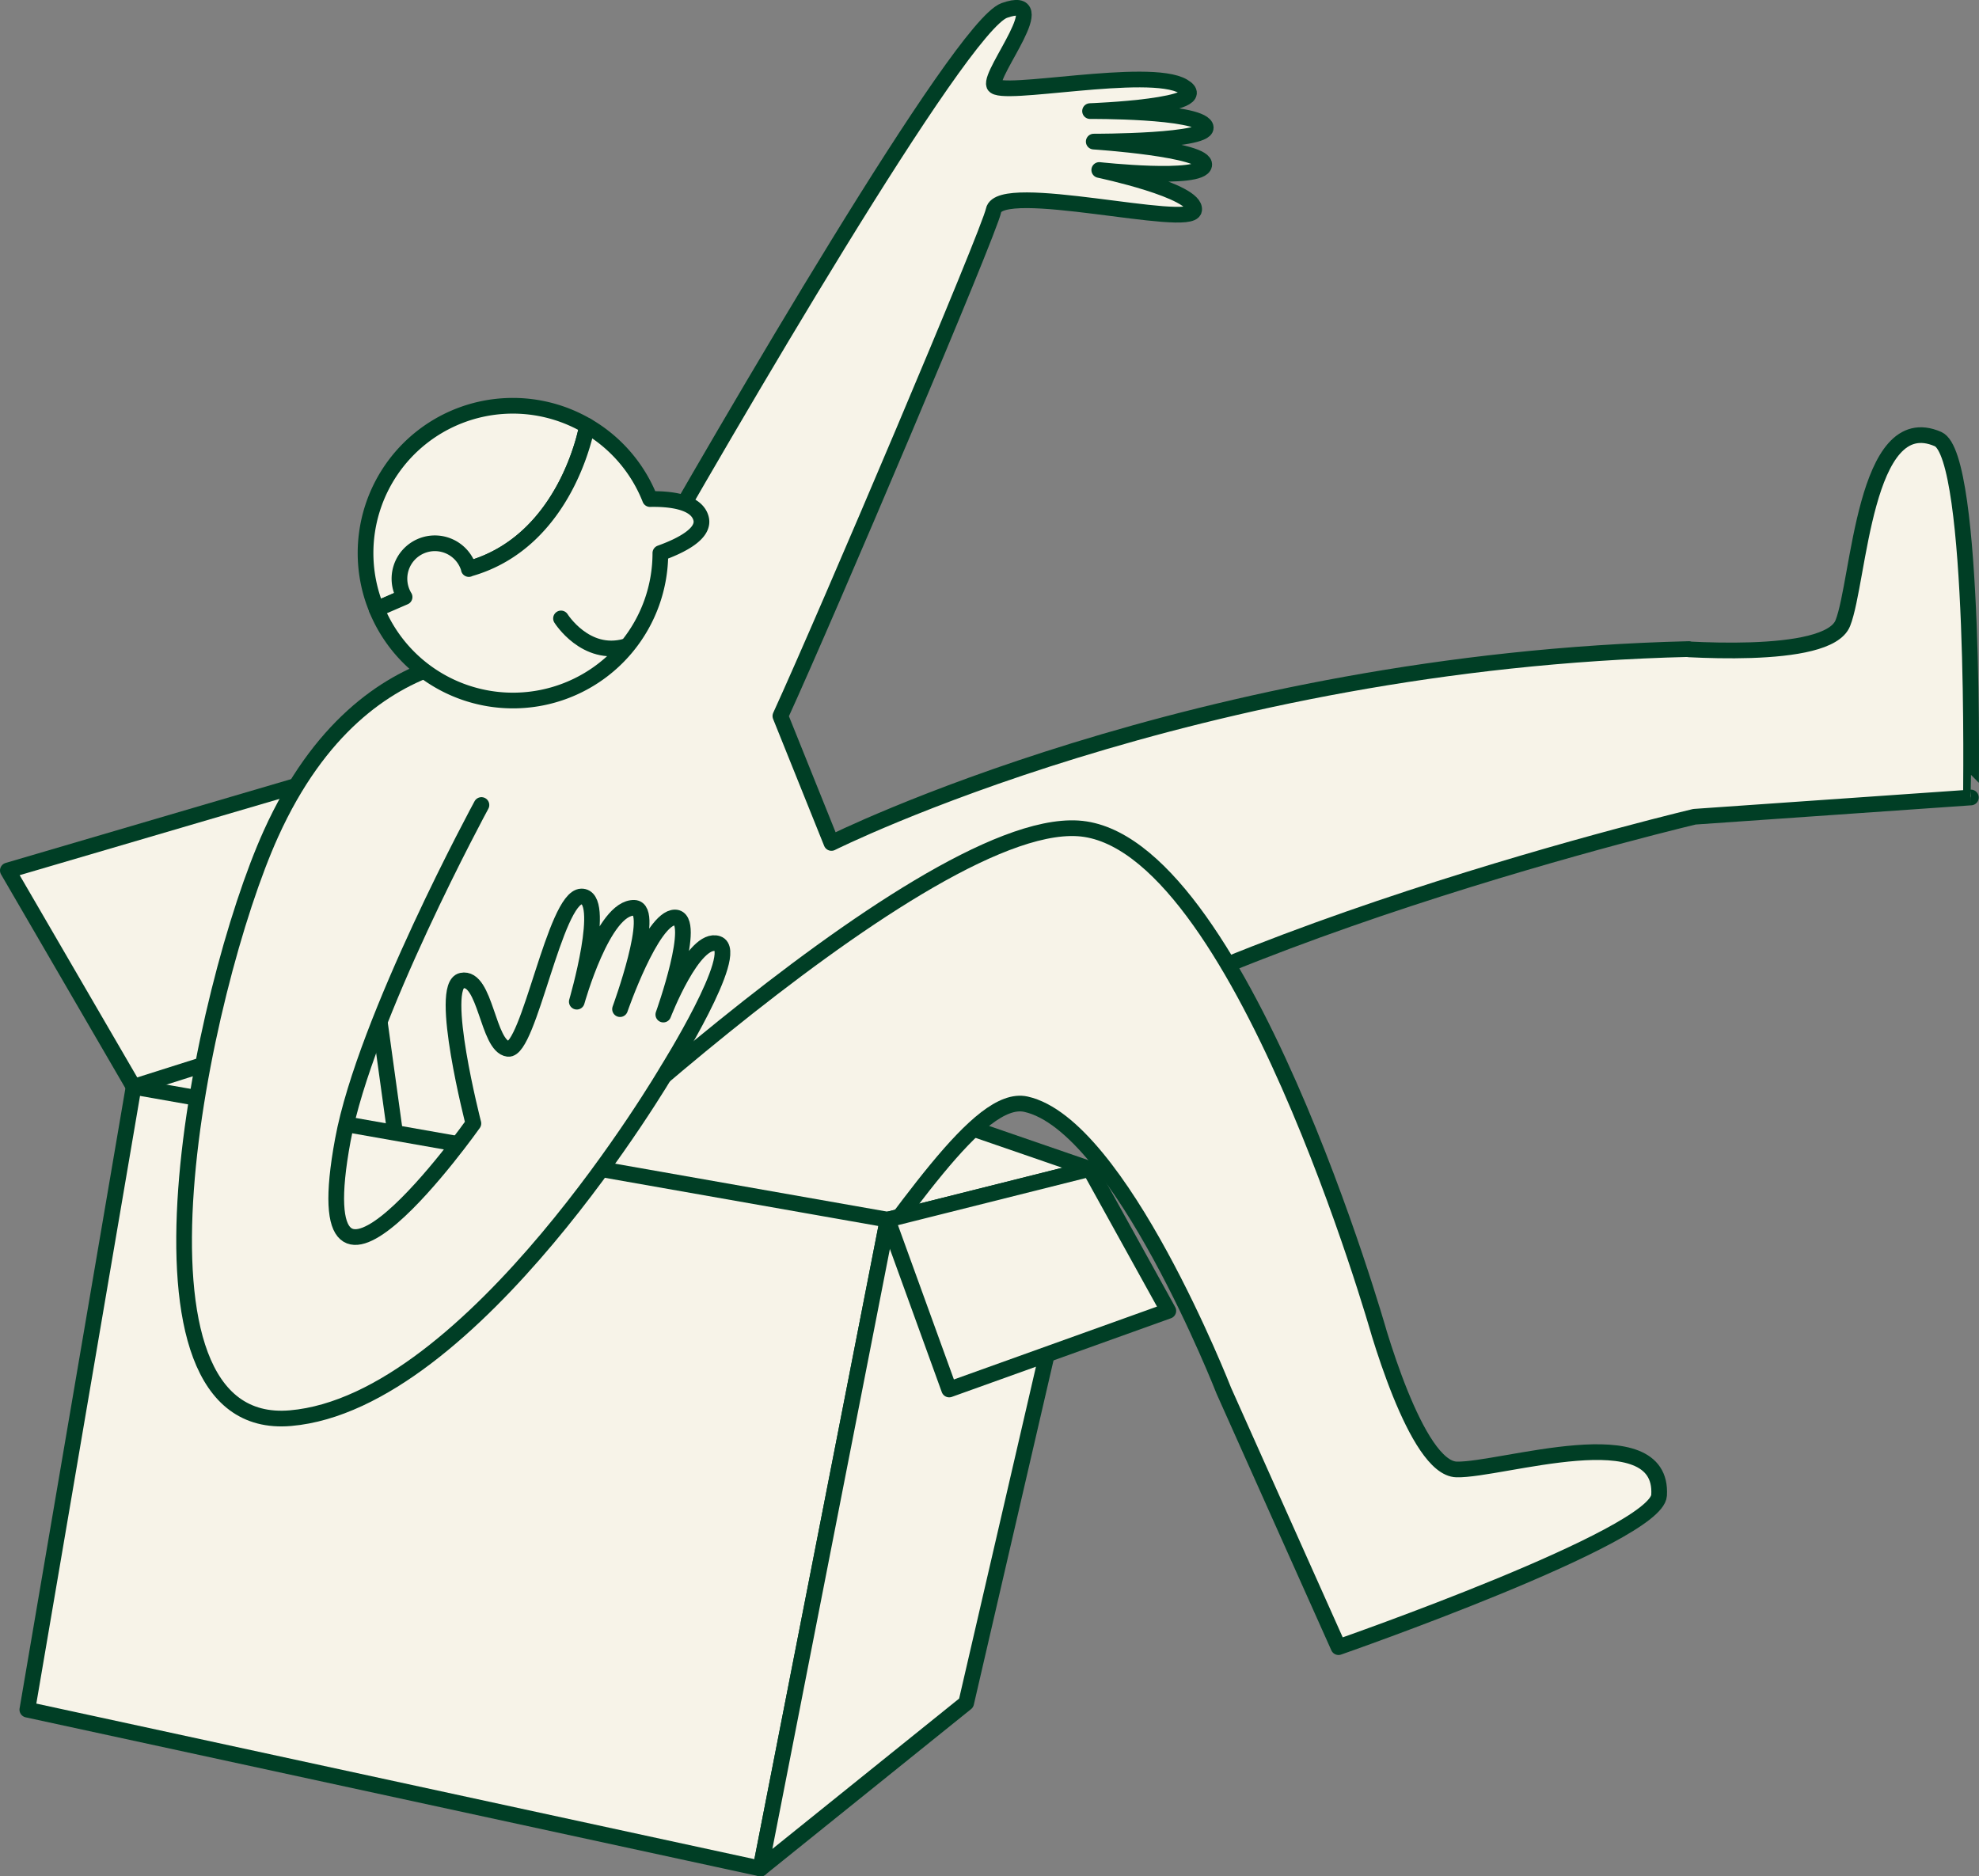 <svg xmlns="http://www.w3.org/2000/svg" viewBox="0 0 756.67 717.46"><rect x="0" y="0" width="756.67" height="717.46" fill="#808080" stroke="none"/><defs><style>.cls-1{fill:#f7f3e8;stroke:#003e25;stroke-linecap:round;stroke-linejoin:round;stroke-width:6px;}</style></defs><g id="Layer_2" data-name="Layer 2"><g id="Calque_2" data-name="Calque 2"><polygon class="cls-1" points="416.68 446.97 177.73 364.6 51.09 415.56 266.17 618.09 416.68 446.97"/><polygon class="cls-1" points="51.09 415.56 3 332.84 169.96 283.82 201.49 367.89 51.09 415.56"/><path class="cls-1" d="M741,167.89c-28.26-12.34-30.06,54.38-36.39,70.36-2.9,7.33-18.8,9.81-35.17,10.35-8.32.27-16.72.05-23.64-.3v-.12C456.91,252.7,317.9,322.32,317.9,322.32l-19.52-48.53h0c18-39.37,79.92-185.2,81.51-193.34,2.28-11.61,75.57,7.28,76.68-.14S420.3,65,420.3,65s39,4.29,40.12-1.86-42.23-9-42.23-9,45.83.12,42.68-5.91-44.09-5.75-44.09-5.75,48.67-1.77,35.61-9.45S382,37.45,380.1,32.57,403.6-2.94,384,4c-16.82,6-105.19,157.84-141.87,222.49l-2.91-2.45-4.9,10.51L214.5,223.85l-52.25,49.94-22.49,77.55L153,447.21,276.24,491l23.35-56.2,55.07,2c59.66-66.84,271.76-119.33,293.2-124.5l18.2-1.27,87.51-6.1S755.63,174.29,741,167.89Z"/><path class="cls-1" d="M556.91,561.87c-7.77-.2-15.45-14.08-21.5-29-3.2-7.92-5.94-16.13-8-22.8,0,0-53.73-189.54-115.28-193.33S187.73,471,187.73,471v127.9c92.8,3.79,168.55-184.64,204.53-176.69s75.67,109.57,75.67,109.57l8.55,19.12,35.3,78.92s121.62-42.36,122.57-58.08C636.2,541.38,573.84,562.31,556.91,561.87Z"/><polygon class="cls-1" points="51.09 415.56 10.45 653.72 290.79 714.46 339.38 466.36 51.09 415.56"/><polygon class="cls-1" points="290.79 714.46 369.41 651.17 416.68 446.97 339.38 466.36 290.79 714.46"/><path class="cls-1" d="M204.25,251.17s-63.9-13.66-100.65,67.62c-26.66,58.95-62.42,229.49,7.46,223.47S255.15,409.31,255.15,409.31s28.44-45.4,19.27-48.48-20.8,27.11-20.8,27.11,13.32-37.13,4.45-37.13-21,35.05-21,35.05,14.08-38.39,5.47-38.73c-11.9-.46-22,35.88-22,35.88s11.84-40.46,1.75-40.22-20.09,59.2-28,58.26-8.56-28-17.72-26.1S181,429.57,181,429.57s-66,93.38-49.92,6.34c8.51-46.16,53-128.1,53-128.1"/><path class="cls-1" d="M224.46,162.83a56.31,56.31,0,0,0-82.18,65.27c.51,1.65,1.11,3.25,1.75,4.82l35.63-15.52C216.78,206.77,224.35,163.44,224.46,162.83Z"/><path class="cls-1" d="M248.54,190.83a56.09,56.09,0,0,0-24.08-28c-.11.61-7.68,43.94-44.8,54.57l-.41.18a.9.9,0,0,0,0-.16,13.54,13.54,0,1,0-24.56,10.87L144,232.92a56.36,56.36,0,0,0,108.49-21.44c7.93-2.85,17.15-7.49,15.53-13.32C266.2,191.55,255.52,190.68,248.54,190.83Z"/><path class="cls-1" d="M214.5,236.47s9.39,15,24.67,10.72"/><polygon class="cls-1" points="339.38 466.36 362.92 531.3 446.71 501.23 416.68 446.97 339.38 466.36"/></g></g></svg>